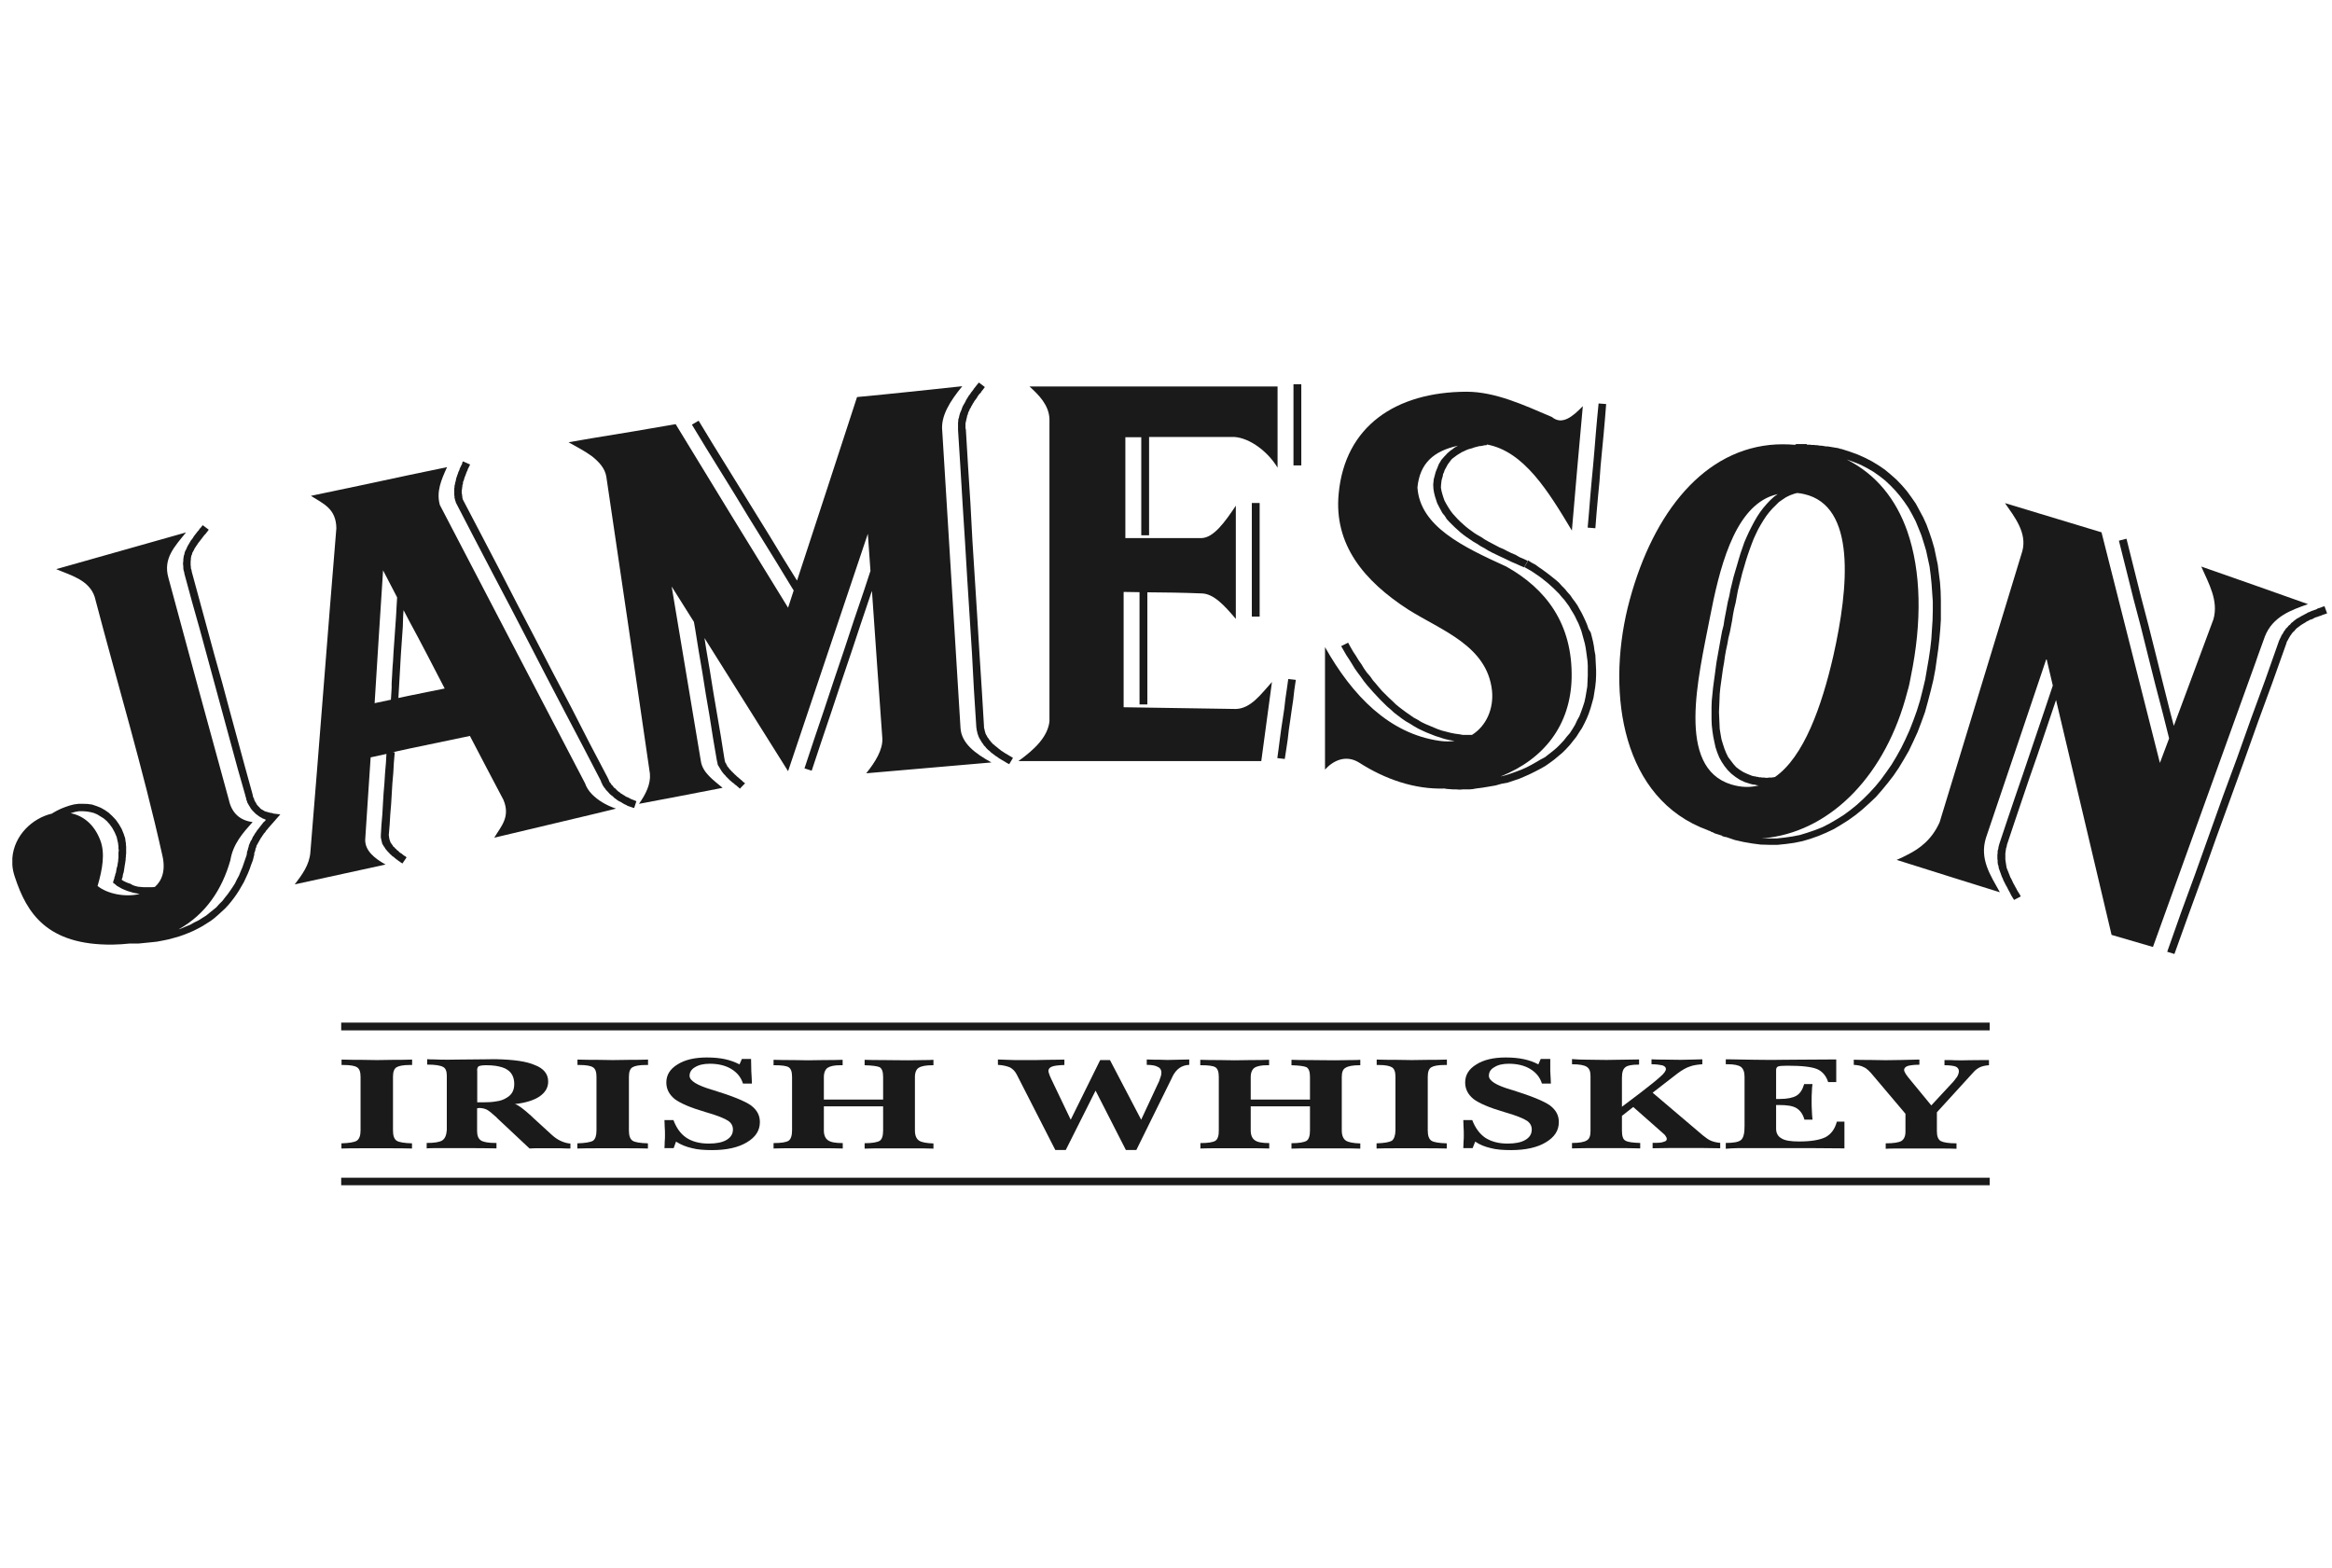<svg width="119" height="80" viewBox="0 0 119 80" fill="none" xmlns="http://www.w3.org/2000/svg">
<path fill-rule="evenodd" clip-rule="evenodd" d="M118.617 30.936L118.528 30.961L118.452 30.992L118.363 31.024L118.275 31.049L118.205 31.093L118.027 31.156L117.951 31.181L117.862 31.225L117.774 31.256L117.704 31.3L117.616 31.344L117.539 31.388L117.451 31.432L117.375 31.477L117.305 31.52L117.216 31.564L117.064 31.678L116.995 31.74L116.918 31.797L116.861 31.872L116.785 31.929L116.728 32.005L116.652 32.074L116.594 32.162L116.537 32.237L116.493 32.325L116.43 32.413L116.386 32.514L116.341 32.602L116.296 32.702L115.593 34.695L114.87 36.669L114.161 38.662L113.437 40.623L112.017 44.603L111.294 46.577L110.591 48.569L110.959 48.682L111.668 46.709L112.391 44.722L113.095 42.742L113.818 40.755L114.528 38.794L115.238 36.801L115.961 34.827L116.671 32.834L116.696 32.746L116.74 32.677L116.785 32.589L116.874 32.438L116.918 32.382L116.962 32.313L117.019 32.25L117.083 32.193L117.127 32.136L117.184 32.074L117.241 32.03L117.317 31.973L117.375 31.929L117.438 31.885L117.508 31.841L117.659 31.753L117.717 31.709L117.793 31.678L117.862 31.634L117.951 31.608L118.027 31.577L118.098 31.533L118.173 31.502L118.262 31.477L118.338 31.445L118.427 31.42L118.497 31.388L118.585 31.357L118.662 31.332L118.75 31.3L118.617 30.936Z" fill="#1A1A1A"/>
<path fill-rule="evenodd" clip-rule="evenodd" d="M81.473 26.164L81.543 25.372L81.619 24.58L81.676 23.794L81.752 22.989L81.828 22.197L81.898 21.405L81.961 20.619L81.575 20.588L81.498 21.38L81.429 22.166L81.365 22.958L81.296 23.75L81.219 24.555L81.15 25.34L81.086 26.133L81.017 26.925L81.41 26.956L81.473 26.164Z" fill="#1A1A1A"/>
<path fill-rule="evenodd" clip-rule="evenodd" d="M65.561 38.73L65.637 38.234L65.713 37.724L65.77 37.228L65.846 36.712L65.916 36.216L65.992 35.707L66.049 35.204L66.125 34.694L65.739 34.65L65.669 35.147L65.593 35.663L65.536 36.159L65.46 36.668L65.384 37.165L65.314 37.681L65.25 38.177L65.181 38.686L65.561 38.73Z" fill="#1A1A1A"/>
<path fill-rule="evenodd" clip-rule="evenodd" d="M63.88 31.464H64.279V25.668H63.88V31.464Z" fill="#1A1A1A"/>
<path fill-rule="evenodd" clip-rule="evenodd" d="M66.404 19.607H66.005V23.75H66.404V19.607Z" fill="#1A1A1A"/>
<path fill-rule="evenodd" clip-rule="evenodd" d="M23.193 25.404L23.212 25.46L23.225 25.536L23.257 25.605V25.636L24.182 27.422L25.114 29.207L26.046 30.98L26.972 32.765L27.885 34.532L28.817 36.317L29.749 38.09L30.662 39.85L30.674 39.888L30.693 39.951L30.719 39.976L30.738 40.039L30.763 40.083L30.795 40.127L30.827 40.183L30.871 40.227L30.896 40.271L30.941 40.328L31.029 40.416L31.074 40.472L31.163 40.56L31.226 40.605L31.283 40.648L31.34 40.711L31.404 40.755L31.518 40.843L31.594 40.887L31.651 40.913L31.727 40.956L31.797 41.001L31.873 41.045L31.949 41.076L32.019 41.12L32.107 41.151L32.183 41.176L32.272 41.208L32.361 41.233L32.475 40.887L32.405 40.856L32.329 40.825L32.259 40.799L32.183 40.768L32.126 40.736L32.05 40.693L31.974 40.667L31.917 40.636L31.86 40.592L31.797 40.56L31.739 40.516L31.683 40.491L31.638 40.447L31.575 40.403L31.53 40.372L31.442 40.284L31.404 40.24L31.359 40.215L31.315 40.171L31.251 40.083L31.207 40.051L31.182 40.007L31.163 39.963L31.137 39.951L31.105 39.907L31.093 39.875L31.074 39.831L31.061 39.8L31.049 39.756L31.029 39.731L31.017 39.699L30.085 37.926L29.172 36.141L28.24 34.375L27.314 32.589L26.382 30.804L25.469 29.031L24.537 27.246L23.625 25.504L23.605 25.448L23.593 25.385V25.341L23.58 25.284V25.228L23.561 25.171V25.008L23.58 24.951V24.888L23.593 24.844V24.788L23.605 24.731L23.625 24.687V24.624L23.637 24.568L23.669 24.511L23.682 24.448L23.694 24.41L23.713 24.348L23.739 24.291L23.758 24.235L23.783 24.172L23.802 24.115L23.827 24.058L23.859 23.996L23.872 23.939L23.903 23.882L23.935 23.82L23.96 23.763L23.992 23.706L23.625 23.543L23.593 23.599L23.58 23.675L23.548 23.732L23.517 23.794L23.491 23.851L23.46 23.908L23.447 23.97L23.415 24.04L23.384 24.102L23.371 24.159L23.346 24.216L23.326 24.279L23.301 24.348L23.282 24.41L23.269 24.467L23.257 24.536L23.238 24.599L23.225 24.656L23.212 24.731L23.193 24.788V24.863L23.181 24.92V25.259L23.193 25.328V25.404Z" fill="#1A1A1A"/>
<path fill-rule="evenodd" clip-rule="evenodd" d="M13.868 41.484H13.823L13.766 41.471L13.5 41.396L13.468 41.365L13.424 41.352L13.392 41.321L13.348 41.308L13.316 41.277L13.272 41.245L13.246 41.207L13.151 41.113L13.12 41.069L13.088 41.038L13.075 40.994L13.056 40.956L13.024 40.925L13.012 40.881L12.98 40.837L12.967 40.78L12.955 40.736L12.923 40.692L12.885 40.522L12.498 39.12L11.725 36.279L11.344 34.858L10.945 33.437L9.785 29.175L9.772 29.087L9.74 28.999V28.924L9.728 28.848V28.634L9.74 28.559V28.484L9.753 28.427L9.766 28.352L9.797 28.295L9.81 28.22L9.905 28.05L9.937 27.974L9.981 27.918L10.013 27.861L10.057 27.805L10.102 27.729L10.191 27.616L10.248 27.541L10.336 27.427L10.393 27.352L10.438 27.296L10.495 27.239L10.552 27.163L10.596 27.107L10.653 27.031L10.343 26.799L10.286 26.874L10.241 26.931L10.184 26.987L10.14 27.063L10.083 27.119L10.026 27.195L9.981 27.252L9.886 27.377L9.842 27.453L9.785 27.528L9.74 27.585L9.563 27.886L9.499 28.037L9.455 28.113L9.423 28.201L9.411 28.276L9.379 28.364L9.354 28.54V28.628L9.341 28.716V28.804L9.354 28.905V28.993L9.366 29.093L9.398 29.194L9.411 29.282L9.797 30.703L10.197 32.123L12.13 39.227L12.53 40.629H12.517L12.549 40.686L12.562 40.761L12.574 40.818L12.606 40.893L12.619 40.95L12.714 41.119L12.745 41.163L12.809 41.277L12.853 41.321L12.885 41.365L13.062 41.541L13.107 41.572L13.164 41.616L13.253 41.679L13.367 41.742L13.411 41.773L13.468 41.786L13.525 41.817L13.57 41.83L13.557 41.849L13.513 41.905L13.456 41.949L13.101 42.402L13.069 42.459L13.024 42.515L12.98 42.59L12.948 42.647L12.904 42.704L12.841 42.855L12.796 42.911L12.701 43.137L12.688 43.213L12.657 43.301L12.644 43.376L12.612 43.452L12.6 43.54L12.587 43.615H12.593L12.371 44.256L12.283 44.464L12.194 44.684L12.092 44.872L11.991 45.08L11.87 45.269L11.75 45.445L11.617 45.633L11.484 45.797L11.351 45.973L11.186 46.136L11.04 46.3L10.863 46.444L10.698 46.576L10.52 46.721L10.33 46.84L10.121 46.972L9.912 47.073L9.702 47.192L9.48 47.28L9.246 47.381L9.113 47.425C10.495 46.658 11.332 45.394 11.756 43.898C11.89 43.062 12.403 42.496 12.891 41.949C12.257 41.874 11.826 41.497 11.68 40.824C10.647 37.065 9.614 33.274 8.593 29.483C8.314 28.49 8.916 27.886 9.493 27.17C7.28 27.798 5.08 28.415 2.868 29.043C3.578 29.351 4.548 29.584 4.833 30.464C5.987 34.871 7.299 39.227 8.288 43.666C8.46 44.42 8.269 44.935 7.902 45.262L7.756 45.275H7.331L7.185 45.262L7.052 45.25L6.919 45.218L6.786 45.174L6.653 45.099L6.52 45.055L6.418 45.011L6.298 44.954L6.209 44.891L6.222 44.847L6.253 44.772L6.266 44.684L6.279 44.608L6.31 44.52L6.323 44.445L6.336 44.357L6.348 44.282L6.361 44.194L6.387 44.043L6.399 43.955L6.412 43.879V43.804L6.425 43.716V43.64L6.437 43.565V43.188L6.425 43.112V43.037L6.399 42.886V42.861L6.387 42.785L6.374 42.729L6.342 42.653L6.329 42.597L6.209 42.301L6.063 42.05L5.911 41.836L5.734 41.648L5.543 41.471L5.353 41.339L5.144 41.22L4.922 41.132L4.7 41.057L4.466 41.025L4.231 41.019H4.009L3.774 41.05L3.553 41.107L3.331 41.182L3.109 41.27L2.9 41.371L2.69 41.49L2.659 41.516C1.651 41.748 0.719 42.628 0.63 43.785V44.137C0.643 44.344 0.687 44.546 0.763 44.766C1.365 46.595 2.399 48.236 5.734 48.204C6.044 48.198 6.342 48.179 6.627 48.148H7.078L7.401 48.116L7.712 48.085L8.01 48.053L8.307 47.997L8.586 47.94L8.865 47.865L9.132 47.789L9.385 47.701L9.639 47.601L9.873 47.5L10.108 47.381L10.33 47.261L10.748 46.997L10.939 46.853L11.129 46.689L11.484 46.362L11.649 46.186L11.794 46.01L11.94 45.822L12.073 45.633L12.207 45.426L12.447 45.011L12.65 44.571L12.739 44.351L12.815 44.131L12.904 43.898L12.961 43.666L12.974 43.634V43.559L12.986 43.502L13.018 43.426L13.031 43.37L13.043 43.294L13.075 43.238L13.088 43.163L13.31 42.767L13.354 42.71L13.386 42.653L13.43 42.597L13.462 42.54L13.506 42.496L13.551 42.44L13.582 42.383L13.627 42.339L13.716 42.226L13.76 42.182L13.804 42.125L13.848 42.081L13.893 42.025L13.937 41.981L13.982 41.924L14.026 41.88L14.07 41.824L14.305 41.559L13.95 41.516L13.868 41.484ZM3.844 41.428L4.034 41.396H4.225L4.415 41.409L4.605 41.44L4.783 41.484L4.96 41.559L5.29 41.761L5.455 41.905L5.6 42.069L5.734 42.257L5.854 42.477L5.955 42.716L6.031 43.056V43.112L6.044 43.169V43.301L6.057 43.357V43.433L6.044 43.489V43.785L6.031 43.86V43.936L6.019 43.999L5.981 44.225L5.955 44.294L5.93 44.445L5.917 44.533L5.886 44.602L5.873 44.678L5.841 44.766L5.829 44.841L5.797 44.929L5.765 45.042L5.867 45.118L5.968 45.206L6.234 45.357L6.367 45.413L6.513 45.47L6.805 45.558L6.97 45.589L7.128 45.62C6.38 45.797 5.48 45.614 4.979 45.212C5.233 44.351 5.366 43.546 5.125 42.898C4.808 42.05 4.231 41.622 3.603 41.497L3.654 41.484L3.844 41.428Z" fill="#1A1A1A"/>
<path fill-rule="evenodd" clip-rule="evenodd" d="M30.94 24.323C31.695 29.371 32.43 34.438 33.165 39.486C33.21 40.014 32.956 40.523 32.607 41.02C34.021 40.756 35.454 40.48 36.874 40.203C36.405 39.807 35.853 39.43 35.765 38.845C35.264 35.872 34.776 32.904 34.275 29.931C34.655 30.534 35.029 31.131 35.41 31.735L35.473 32.093L35.651 33.206L35.841 34.319L36.018 35.431L36.209 36.544L36.386 37.669L36.576 38.782L36.614 38.952L36.627 39.027L36.659 39.084L36.69 39.128L36.754 39.241L36.785 39.285L36.817 39.342L36.849 39.386L36.893 39.442L36.925 39.486L37.014 39.574L37.045 39.618L37.267 39.838L37.312 39.87L37.356 39.914L37.445 39.977L37.489 40.021L37.546 40.065L37.591 40.096L37.635 40.14L37.679 40.172L37.755 40.247L38.022 39.97L37.933 39.907L37.844 39.819L37.8 39.788L37.755 39.744L37.711 39.712L37.667 39.669L37.622 39.637L37.533 39.549L37.489 39.518L37.458 39.474L37.413 39.442L37.381 39.398L37.337 39.367L37.305 39.323L37.229 39.247L37.166 39.159L37.134 39.128L37.102 39.084L37.09 39.04L37.058 38.996L37.045 38.952L37.014 38.92L36.976 38.788V38.745L36.963 38.7L36.785 37.575L36.405 35.35L36.227 34.237L36.037 33.124L35.949 32.559C37.369 34.828 38.795 37.091 40.215 39.354C41.572 35.318 42.929 31.276 44.285 27.24C44.33 27.875 44.374 28.504 44.419 29.132L44.095 30.119L43.582 31.628L43.081 33.149L42.567 34.671L42.067 36.179L41.553 37.701L41.052 39.21L41.42 39.329L41.921 37.82L42.434 36.299L42.935 34.79L43.449 33.269L43.95 31.76L44.463 30.239L44.495 30.157C44.672 32.678 44.843 35.193 45.027 37.707C45.04 38.26 44.685 38.864 44.203 39.461C46.327 39.273 48.451 39.096 50.594 38.908C49.77 38.455 49.072 37.94 49.015 37.167C48.704 32.118 48.394 27.07 48.083 22.003C47.994 21.243 48.47 20.482 49.104 19.709C47.316 19.898 45.535 20.093 43.734 20.262C42.72 23.387 41.693 26.511 40.672 29.629L39.955 28.472L39.245 27.303L36.361 22.639L35.651 21.469L35.308 21.67L36.018 22.84L37.464 25.178L38.174 26.348L39.619 28.686L40.33 29.855L40.501 30.132C40.406 30.427 40.31 30.723 40.215 31.012C38.294 27.894 36.38 24.776 34.478 21.645C33.064 21.897 31.631 22.129 30.211 22.362C29.812 22.437 29.412 22.494 29.013 22.569C29.399 22.789 29.837 23.009 30.211 23.286C30.572 23.575 30.87 23.896 30.94 24.323Z" fill="#1A1A1A"/>
<path fill-rule="evenodd" clip-rule="evenodd" d="M117.775 30.829C115.962 30.188 114.143 29.54 112.329 28.911C112.716 29.791 113.217 30.653 112.95 31.602C112.272 33.413 111.6 35.229 110.928 37.04L110.738 36.317L110.37 34.852L110.003 33.375L109.635 31.91L109.248 30.433L108.881 28.968L108.513 27.491L108.126 27.591L108.494 29.056L108.862 30.533L109.248 31.998L109.616 33.475L109.984 34.94L110.37 36.417L110.688 37.681C110.529 38.096 110.376 38.517 110.218 38.932C109.229 35.009 108.227 31.087 107.238 27.164C105.584 26.667 103.948 26.171 102.312 25.674C102.8 26.378 103.447 27.183 103.2 28.119C101.786 32.746 100.378 37.367 98.977 41.962C98.59 42.823 97.988 43.295 97.341 43.615C97.152 43.716 96.974 43.804 96.784 43.88C96.974 43.936 97.152 43.999 97.341 44.056C98.92 44.552 100.486 45.049 102.052 45.533C101.564 44.653 101.006 43.836 101.342 42.754C102.376 39.712 103.396 36.669 104.43 33.607C104.538 34.066 104.645 34.525 104.753 34.984L104.366 36.141L103.206 39.573L102.819 40.699L102.432 41.843L102.046 42.999L102.014 43.1L101.983 43.219L101.97 43.32L101.938 43.42V43.521L101.925 43.622V43.823L101.938 43.911V44.011L101.951 44.112L101.983 44.2L101.995 44.301L102.154 44.741L102.198 44.829L102.229 44.917L102.363 45.181L102.408 45.256L102.496 45.432L102.541 45.508L102.629 45.684L102.673 45.759L102.73 45.847L102.775 45.923L103.117 45.746L103.073 45.658L103.029 45.583L102.971 45.495L102.928 45.42L102.883 45.332L102.838 45.256L102.794 45.168L102.749 45.093L102.706 45.005L102.673 44.929L102.629 44.841L102.585 44.766L102.553 44.678L102.522 44.602L102.489 44.514L102.427 44.364L102.395 44.276L102.382 44.2L102.369 44.112L102.357 44.037L102.331 43.861V43.546L102.369 43.282L102.401 43.194L102.414 43.094V43.106L102.8 41.95L103.568 39.68L103.967 38.536L104.74 36.248L104.918 35.72C105.863 39.718 106.813 43.716 107.752 47.708C108.462 47.915 109.165 48.117 109.863 48.324C111.765 43.043 113.673 37.756 115.576 32.476C115.975 31.464 116.906 31.137 117.775 30.829Z" fill="#1A1A1A"/>
<path fill-rule="evenodd" clip-rule="evenodd" d="M18.635 42.861C18.724 41.44 18.825 40.038 18.914 38.649L19.719 38.473L19.694 38.925L19.649 39.453L19.617 39.963L19.573 40.491L19.541 41.019L19.51 41.559L19.465 42.087L19.434 42.616V42.741L19.484 42.968L19.497 43.012L19.51 43.068L19.541 43.112L19.573 43.169L19.636 43.257L19.668 43.313L19.7 43.357L19.744 43.401L19.776 43.445L19.865 43.533L19.896 43.577L19.941 43.609L20.03 43.697L20.087 43.728L20.131 43.772L20.175 43.804L20.22 43.848L20.277 43.879L20.321 43.923L20.378 43.955L20.435 43.999L20.48 44.03L20.537 44.062L20.746 43.754L20.702 43.709L20.645 43.678L20.556 43.615L20.511 43.571L20.454 43.54L20.366 43.477L20.334 43.433L20.245 43.37L20.213 43.326L20.169 43.294L20.156 43.282L20.125 43.238L20.08 43.207L20.049 43.175L20.036 43.131L20.004 43.1L19.973 43.056L19.96 43.024L19.928 42.993L19.916 42.949L19.903 42.917L19.89 42.873L19.877 42.842L19.865 42.798V42.767L19.852 42.722V42.678L19.839 42.634V42.622L19.884 42.081L19.916 41.553L19.96 41.025L20.023 39.969L20.068 39.46L20.099 38.919L20.144 38.391L20.042 38.385L20.911 38.196L23.979 37.555C24.556 38.655 25.114 39.736 25.691 40.818C26.059 41.698 25.558 42.175 25.222 42.748C26.889 42.352 28.557 41.956 30.224 41.559C30.623 41.459 31.023 41.371 31.435 41.264C30.902 41.088 30.503 40.824 30.224 40.547C30.034 40.359 29.913 40.151 29.856 39.975C27.39 35.248 24.911 30.508 22.445 25.768C22.255 25.083 22.521 24.479 22.813 23.838C22.179 23.97 21.545 24.102 20.911 24.234C19.231 24.599 17.544 24.951 15.864 25.303C16.485 25.699 17.151 25.944 17.164 26.956C16.707 32.475 16.295 37.976 15.839 43.477C15.794 44.137 15.408 44.646 15.04 45.13C16.574 44.791 18.128 44.458 19.674 44.118C19.079 43.785 18.635 43.401 18.635 42.861ZM22.692 35.135L20.892 35.499L20.328 35.619L20.334 35.543L20.423 34.003L20.435 33.771L20.461 33.331L20.556 31.973L20.569 31.52L20.581 31.287L20.594 31.137C20.689 31.319 20.784 31.501 20.879 31.683C21.5 32.821 22.09 33.978 22.692 35.135ZM19.548 29.106C19.789 29.559 20.023 30.024 20.264 30.483L20.258 30.602L20.232 31.042L20.22 31.275L20.207 31.495L20.08 33.305L20.068 33.525L20.055 33.758L20.036 33.978L20.023 34.198L20.011 34.431L19.985 34.871V35.091L19.973 35.311L19.96 35.518L19.947 35.707L19.117 35.883C19.256 33.613 19.402 31.357 19.548 29.106Z" fill="#1A1A1A"/>
<path fill-rule="evenodd" clip-rule="evenodd" d="M69.37 38.925C70.677 39.761 72.179 40.289 73.713 40.239L73.815 40.258L74.144 40.283H74.309L74.487 40.296L74.652 40.283H74.981L75.146 40.27L75.311 40.239L75.653 40.195L75.996 40.138L76.319 40.082L76.63 39.994L76.94 39.937L77.536 39.736L77.815 39.617L78.082 39.497L78.348 39.365L78.601 39.233L78.855 39.089L79.09 38.925L79.311 38.762L79.73 38.41L79.92 38.221L80.11 38.014L80.44 37.599L80.586 37.366L80.732 37.146L80.852 36.913L80.972 36.662L81.074 36.41L81.163 36.147L81.239 35.883L81.315 35.606L81.403 35.053L81.435 34.757L81.448 34.462V34.198L81.435 33.934L81.41 33.431L81.365 33.198L81.334 32.966L81.289 32.733L81.232 32.5L81.175 32.28L81.061 32.092L80.985 31.872L80.896 31.664L80.808 31.476L80.706 31.268L80.605 31.092L80.503 30.904L80.383 30.728L80.25 30.552L80.129 30.375L79.983 30.212L79.85 30.049L79.704 29.904L79.559 29.741L79.394 29.596L79.064 29.332L78.709 29.068L78.532 28.948L78.354 28.817L78.164 28.716L77.974 28.596L77.784 28.93V28.936L78.138 29.137L78.494 29.376L78.658 29.495L78.988 29.759L79.28 30.023L79.559 30.3L79.692 30.463L79.825 30.608L80.066 30.935L80.167 31.111L80.269 31.274L80.37 31.451L80.459 31.639L80.548 31.815L80.624 32.004L80.7 32.211L80.871 32.834L80.915 33.053L80.947 33.273L81.01 33.739L81.023 33.971V34.474L81.01 34.77L80.998 35.034L80.909 35.562L80.852 35.826L80.776 36.058L80.687 36.31L80.598 36.543L80.478 36.763L80.376 36.983L80.243 37.203L80.11 37.41L79.945 37.599L79.799 37.787L79.622 37.976L79.445 38.152L79.254 38.315L78.836 38.642L78.608 38.762L78.386 38.894L78.151 39.026L77.898 39.158L77.631 39.277L77.365 39.378L77.086 39.478L76.807 39.566L76.573 39.623C78.804 38.736 80.142 36.989 80.199 34.606C80.256 31.828 78.887 30.042 76.864 28.911C74.639 27.899 72.464 26.861 72.331 24.875C72.452 23.649 73.143 23.02 74.398 22.744L74.309 22.794L74.208 22.851L74.119 22.926L74.03 22.983L73.853 23.134L73.777 23.221L73.701 23.297L73.548 23.473L73.491 23.573L73.434 23.662L73.39 23.762L73.346 23.882L73.301 23.982L73.257 24.102L73.162 24.46L73.136 24.724V24.755L73.149 24.963L73.181 25.151L73.225 25.328L73.339 25.68L73.428 25.855L73.606 26.182L73.726 26.327L73.827 26.491L73.96 26.635L74.227 26.899L74.519 27.163L74.683 27.295L74.848 27.415L75.203 27.654L75.381 27.754L75.558 27.873L75.748 27.974L75.939 28.093L76.129 28.194L76.547 28.395L76.737 28.483L77.156 28.684L77.365 28.772L77.587 28.873L77.784 28.955L77.974 28.622H77.961L77.752 28.521L77.543 28.433L77.34 28.314L77.13 28.226L76.921 28.125L76.731 28.024L76.522 27.936L75.951 27.635L75.774 27.534L75.596 27.415L75.419 27.314L75.254 27.213L74.924 26.974L74.778 26.855L74.512 26.616L74.379 26.484L74.138 26.22L74.037 26.088L73.948 25.956L73.859 25.811L73.783 25.68L73.707 25.535L73.65 25.372L73.606 25.227L73.561 25.063L73.529 24.887L73.536 24.743L73.548 24.636L73.561 24.517L73.593 24.397L73.624 24.297L73.637 24.196L73.682 24.108L73.713 24.007L73.758 23.919L73.802 23.844L73.846 23.756L73.891 23.68L74.062 23.454L74.119 23.398L74.347 23.228L74.436 23.171L74.512 23.127L74.601 23.071L74.702 23.027L74.791 22.983L74.892 22.939L74.994 22.907L75.114 22.876L75.235 22.832L75.476 22.769L75.609 22.756L75.742 22.725L75.875 22.712L75.869 22.681C77.771 23.027 79.013 25.076 80.212 27.075C80.389 24.95 80.579 22.844 80.77 20.726C80.237 21.279 79.704 21.706 79.191 21.279C77.746 20.663 76.3 19.99 74.835 19.99C71.203 20.003 68.635 21.763 68.312 25.183C68.058 27.785 69.599 29.646 71.868 31.111C73.567 32.18 75.882 32.953 76.135 35.235C76.23 36.153 75.856 37.033 75.121 37.498L75.089 37.504H74.652L74.487 37.473L74.252 37.441L74.03 37.398L73.586 37.284L73.365 37.209L72.737 36.945L72.528 36.844L72.338 36.725L72.147 36.624L71.767 36.36L71.589 36.228L71.399 36.084L71.222 35.939L71.057 35.776L70.879 35.612L70.537 35.273L70.372 35.084L70.226 34.908L70.061 34.719L69.916 34.512L69.751 34.323L69.605 34.116L69.472 33.896L69.326 33.688L69.193 33.468L69.047 33.248L68.914 33.016L68.793 32.796L68.439 32.972L68.705 33.437L68.851 33.657L68.996 33.89L69.129 34.11L69.275 34.317L69.44 34.537L69.586 34.745L69.751 34.952L70.081 35.329L70.258 35.518L70.423 35.694L70.778 36.046L70.968 36.209L71.146 36.373L71.526 36.662L71.735 36.806L71.944 36.926L72.154 37.058L72.363 37.178L72.572 37.278L72.794 37.379L73.238 37.555L73.707 37.706L73.942 37.762L74.195 37.806L74.221 37.812C73.986 37.844 73.732 37.844 73.46 37.806C70.892 37.441 69.015 35.511 67.614 33.022C67.614 35.115 67.614 37.19 67.614 39.271C68.026 38.818 68.679 38.485 69.37 38.925Z" fill="#1A1A1A"/>
<path fill-rule="evenodd" clip-rule="evenodd" d="M51.968 38.838C56.102 38.838 60.216 38.838 64.362 38.838C64.54 37.492 64.73 36.147 64.907 34.802C64.35 35.418 63.83 36.16 63.063 36.179C61.142 36.147 59.252 36.122 57.338 36.091C57.338 34.129 57.338 32.168 57.338 30.206C57.61 30.213 57.877 30.213 58.149 30.219V35.946H58.549V30.225C59.468 30.232 60.387 30.244 61.306 30.282C61.941 30.282 62.517 30.942 63.063 31.583C63.063 29.653 63.063 27.717 63.063 25.806C62.505 26.642 61.928 27.447 61.306 27.459C60.007 27.459 58.726 27.459 57.426 27.459C57.426 25.731 57.426 24.021 57.426 22.311C57.705 22.311 57.972 22.311 58.238 22.311V27.315H58.637V22.298C60.057 22.298 61.332 22.298 62.86 22.298C63.595 22.267 64.616 22.914 65.193 23.863C65.193 22.487 65.193 21.11 65.193 19.721C60.971 19.721 56.754 19.721 52.532 19.721C53.02 20.161 53.521 20.67 53.553 21.374C53.553 26.523 53.553 31.659 53.553 36.814C53.464 37.593 52.811 38.234 51.968 38.838Z" fill="#1A1A1A"/>
<path fill-rule="evenodd" clip-rule="evenodd" d="M87.148 42.364L87.167 42.377L87.198 42.389L87.243 42.402L87.274 42.414L87.319 42.446L87.35 42.458L87.395 42.471L87.427 42.483L87.471 42.515L87.503 42.527L87.547 42.54L87.579 42.553L87.668 42.578L87.699 42.59L87.744 42.603L87.775 42.615L87.864 42.641L87.896 42.672L87.984 42.697L88.016 42.71H88.061L88.105 42.722L88.53 42.867L88.974 42.967L89.417 43.043L89.842 43.099L90.286 43.112H90.711L91.142 43.068L91.554 43.011L91.985 42.923L92.385 42.804L92.796 42.659L93.183 42.496L93.583 42.307L93.95 42.087L94.318 41.855L94.686 41.591L95.028 41.314L95.371 41.006L95.713 40.685L96.023 40.333L96.322 39.969L96.62 39.585L96.898 39.177L97.152 38.755L97.406 38.315L97.628 37.85L97.85 37.366L98.039 36.87L98.23 36.342L98.376 35.813L98.521 35.26L98.655 34.707L98.756 34.179L98.908 33.123L98.965 32.614L99.01 32.117L99.041 31.62V30.659L99.029 30.174L98.997 29.722L98.883 28.817L98.794 28.395L98.705 27.968L98.585 27.559L98.452 27.163L98.306 26.767L98.141 26.403L97.761 25.698L97.539 25.378L97.304 25.057L97.05 24.762L96.785 24.485L96.487 24.221L96.188 23.97L95.865 23.75L95.523 23.542L95.155 23.354L94.787 23.19L94.388 23.046L93.976 22.914L93.9 22.901L93.811 22.87L93.278 22.782H93.19L92.961 22.744H92.885L92.733 22.719H92.657L92.581 22.706H92.448L92.372 22.694H92.22L92.188 22.662H91.674L91.617 22.675V22.7C91.167 22.662 90.73 22.662 90.305 22.706C86.691 23.09 84.181 26.497 83.058 31.017C81.981 35.468 82.792 40.786 87.148 42.364ZM88.143 32.878L88.2 32.557L88.276 32.249L88.39 31.658L88.435 31.363L88.492 31.067L88.568 30.759L88.682 30.143L88.758 29.835L88.834 29.54L88.91 29.232L88.999 28.936L89.088 28.628L89.176 28.351L89.278 28.056L89.379 27.779L89.481 27.515L89.601 27.251L89.722 27L89.855 26.767L89.988 26.547L90.134 26.327L90.28 26.139L90.445 25.95L90.774 25.623L90.964 25.491L91.142 25.372L91.351 25.271L91.56 25.196L91.706 25.158C91.826 25.17 91.941 25.183 92.061 25.214C94.718 25.812 94.35 29.929 93.551 33.481C92.961 36.046 92.048 38.63 90.571 39.654H90.54L90.508 39.667H90.463L90.419 39.68H90.254L90.21 39.692H90.089L90.045 39.68H89.912L89.868 39.667H89.779L89.69 39.642H89.646L89.557 39.617H89.512L89.468 39.604L89.411 39.592L89.189 39.504L88.967 39.403L88.777 39.284L88.6 39.151L88.454 38.988L88.187 38.636L88.086 38.429L87.997 38.209L87.921 37.976L87.845 37.724L87.801 37.473L87.756 37.197L87.731 36.643L87.718 36.335L87.731 36.04L87.744 35.719L87.756 35.411L87.788 35.09L87.921 34.129L87.978 33.808L88.023 33.487L88.08 33.167L88.143 32.878ZM94.591 23.574L94.946 23.718L95.288 23.894L95.612 24.083L95.922 24.303L96.201 24.523L96.467 24.774L96.721 25.038L96.955 25.315L97.177 25.61L97.387 25.919L97.577 26.258L97.754 26.597L97.9 26.95L98.046 27.314L98.167 27.698L98.287 28.094L98.464 28.911L98.521 29.351L98.566 29.791L98.629 30.696V31.161L98.617 31.645L98.585 32.13L98.553 32.626L98.496 33.123L98.42 33.632L98.332 34.141L98.242 34.669L98.11 35.222L97.976 35.751L97.812 36.279L97.633 36.775L97.444 37.259L97.234 37.724L97.012 38.177L96.778 38.598L96.525 39.02L96.258 39.403L95.979 39.786L95.7 40.126L95.389 40.465L95.079 40.773L94.756 41.069L94.413 41.346L94.071 41.597L93.716 41.817L93.361 42.024L92.993 42.213L92.625 42.358L92.239 42.49L91.852 42.609L91.472 42.684L91.072 42.741L90.673 42.785H90.261L89.886 42.773C90.026 42.766 90.165 42.76 90.305 42.741C93.494 42.301 96.239 39.535 97.329 35.304C97.406 35.053 97.463 34.795 97.507 34.531C98.084 31.733 98.039 29.162 97.329 27.113C96.752 25.472 95.738 24.209 94.236 23.448L94.591 23.574ZM87.243 31.576C87.731 29.043 88.454 26.101 90.311 25.34C90.438 25.29 90.578 25.246 90.717 25.214L90.52 25.353L90.33 25.529L90.153 25.717L89.975 25.925L89.81 26.145L89.665 26.365L89.519 26.616L89.386 26.868L89.253 27.132L89.132 27.396L89.012 27.672L88.809 28.263L88.72 28.559L88.631 28.867L88.543 29.162L88.454 29.47L88.378 29.791L88.302 30.099L88.245 30.407L88.168 30.715L88.111 31.023L87.997 31.614L87.953 31.91L87.877 32.205L87.82 32.513L87.591 33.795L87.547 34.116L87.503 34.456L87.458 34.776L87.414 35.116L87.35 35.757L87.338 36.077V36.694L87.35 37.002L87.382 37.297L87.427 37.593L87.484 37.869L87.541 38.133L87.629 38.397L87.731 38.649L87.851 38.869L87.997 39.089L88.162 39.296L88.352 39.485L88.561 39.648L88.783 39.793L89.037 39.912L89.316 40L89.36 40.013L89.417 40.025L89.462 40.038H89.519L89.576 40.05L89.62 40.063L89.677 40.076H89.722L89.747 40.082C89.322 40.189 88.859 40.189 88.346 40.032C85.518 39.17 86.666 34.562 87.243 31.576Z" fill="#1A1A1A"/>
<path fill-rule="evenodd" clip-rule="evenodd" d="M49.053 20.94L49.021 21.009L48.989 21.085L48.964 21.173L48.945 21.248L48.932 21.317L48.9 21.405V21.481L48.888 21.569V21.946L49.008 23.838L49.122 25.737L49.243 27.629L49.357 29.528L49.598 33.318L49.699 35.204L49.82 37.096V37.109L49.832 37.185L49.845 37.273L49.864 37.342L49.877 37.417L49.908 37.505L49.934 37.581L49.965 37.65L49.997 37.706L50.086 37.857L50.124 37.914L50.168 37.97L50.213 38.046L50.276 38.102L50.321 38.165L50.435 38.278L50.498 38.322L50.555 38.385L50.631 38.442L50.688 38.486L50.764 38.542L50.821 38.586L50.897 38.63L50.967 38.687L51.043 38.731L51.113 38.775L51.265 38.863L51.335 38.907L51.411 38.951L51.5 38.995L51.69 38.675L51.62 38.63L51.468 38.542L51.398 38.498L51.246 38.41L51.189 38.366L51.113 38.322L50.942 38.19L50.878 38.134L50.764 38.046L50.72 38.002L50.657 37.958L50.612 37.901L50.568 37.857L50.523 37.794L50.479 37.75L50.454 37.694L50.409 37.65L50.346 37.536L50.321 37.492L50.289 37.43L50.276 37.373L50.257 37.317L50.244 37.254L50.232 37.197L50.213 37.141V37.078L50.099 35.179L49.978 33.293L49.864 31.401L49.623 27.61L49.522 25.712L49.401 23.82L49.287 21.921L49.268 21.846V21.6L49.287 21.525L49.3 21.468L49.312 21.405L49.331 21.336L49.344 21.273L49.357 21.204L49.389 21.141L49.401 21.072L49.433 20.997L49.465 20.94L49.49 20.865L49.534 20.808L49.566 20.733L49.611 20.664L49.642 20.601L49.687 20.532L49.731 20.456L49.775 20.4L49.832 20.324L49.877 20.249L49.921 20.18L49.978 20.104L50.042 20.048L50.086 19.972L50.143 19.903L50.257 19.752L49.953 19.52L49.889 19.595L49.832 19.664L49.775 19.74L49.712 19.815L49.667 19.884L49.611 19.96L49.553 20.029L49.509 20.104L49.446 20.18L49.401 20.249L49.357 20.324L49.3 20.412L49.268 20.488L49.23 20.557L49.141 20.708L49.11 20.777L49.078 20.865L49.053 20.94Z" fill="#1A1A1A"/>
<path fill-rule="evenodd" clip-rule="evenodd" d="M88.833 58.181C88.712 58.281 88.446 58.325 88.065 58.325V58.621C88.256 58.608 88.452 58.589 88.687 58.589C88.909 58.589 89.276 58.589 89.764 58.589C90.963 58.589 91.844 58.589 92.421 58.589C92.998 58.589 93.556 58.602 94.12 58.602V57.237H93.733C93.632 57.621 93.435 57.879 93.156 58.03C92.858 58.174 92.421 58.25 91.8 58.25C91.388 58.25 91.077 58.206 90.899 58.086C90.722 57.986 90.633 57.822 90.633 57.59V56.389H90.766C91.197 56.389 91.489 56.433 91.679 56.552C91.869 56.672 92.002 56.86 92.079 57.137H92.491C92.478 56.992 92.459 56.829 92.459 56.684C92.446 56.521 92.446 56.364 92.446 56.2C92.446 56.012 92.446 55.848 92.459 55.704C92.459 55.572 92.472 55.44 92.491 55.32H92.066C91.977 55.616 91.857 55.804 91.666 55.917C91.489 56.018 91.21 56.081 90.811 56.081H90.633V54.603C90.633 54.516 90.665 54.459 90.722 54.428C90.779 54.396 90.944 54.383 91.21 54.383C91.945 54.383 92.453 54.44 92.732 54.559C92.998 54.679 93.188 54.899 93.29 55.22H93.702V54.063C92.966 54.063 92.3 54.075 91.711 54.075C91.121 54.075 90.677 54.088 90.386 54.088C89.929 54.088 89.207 54.075 88.199 54.057C88.141 54.057 88.097 54.057 88.065 54.057V54.308H88.141C88.484 54.308 88.7 54.352 88.833 54.44C88.966 54.541 89.023 54.717 89.023 54.956V57.445C89.029 57.828 88.966 58.08 88.833 58.181Z" fill="#1A1A1A"/>
<path fill-rule="evenodd" clip-rule="evenodd" d="M53.668 54.435C53.788 54.379 54.01 54.36 54.315 54.347V54.071C54.169 54.071 53.89 54.083 53.471 54.083C53.059 54.096 52.761 54.096 52.559 54.096C52.324 54.096 52.07 54.096 51.791 54.096C51.525 54.083 51.233 54.083 50.923 54.065V54.341C51.202 54.354 51.411 54.416 51.544 54.473C51.677 54.548 51.798 54.662 51.886 54.838L53.852 58.685H54.385L55.906 55.655L57.453 58.685H57.986L59.818 54.97L59.83 54.938C60.021 54.555 60.3 54.354 60.686 54.341V54.065C60.522 54.065 60.344 54.077 60.154 54.077C59.976 54.077 59.767 54.09 59.564 54.09C59.444 54.09 59.311 54.077 59.139 54.077C58.975 54.077 58.772 54.077 58.518 54.065V54.341C58.772 54.341 58.962 54.372 59.076 54.442C59.209 54.498 59.266 54.605 59.266 54.737C59.266 54.794 59.254 54.882 59.209 55.001C59.177 55.12 59.12 55.253 59.044 55.397L58.233 57.139L56.641 54.096H56.141L54.638 57.139L53.636 55.045C53.579 54.926 53.548 54.838 53.535 54.794C53.522 54.75 53.503 54.706 53.503 54.674C53.49 54.567 53.554 54.479 53.668 54.435Z" fill="#1A1A1A"/>
<path fill-rule="evenodd" clip-rule="evenodd" d="M74.671 58.59H75.146L75.279 58.257C75.514 58.42 75.78 58.521 76.078 58.59C76.357 58.665 76.712 58.69 77.112 58.69C77.847 58.69 78.443 58.558 78.88 58.294C79.324 58.03 79.546 57.697 79.546 57.257C79.546 56.917 79.4 56.641 79.09 56.408C78.779 56.188 78.132 55.924 77.143 55.616C77.131 55.616 77.112 55.616 77.099 55.604C76.345 55.384 75.977 55.151 75.977 54.9C75.977 54.711 76.066 54.56 76.256 54.459C76.433 54.34 76.687 54.283 76.991 54.283C77.416 54.283 77.79 54.371 78.082 54.547C78.392 54.736 78.583 54.975 78.684 55.296H79.141C79.128 55.088 79.128 54.887 79.109 54.667C79.109 54.459 79.109 54.246 79.109 54.038H78.621L78.5 54.315C78.278 54.196 78.031 54.108 77.765 54.051C77.499 53.994 77.188 53.963 76.833 53.963C76.212 53.963 75.711 54.082 75.343 54.315C74.956 54.547 74.766 54.856 74.766 55.239C74.766 55.578 74.912 55.855 75.197 56.088C75.495 56.308 76.009 56.528 76.763 56.748C77.384 56.924 77.765 57.087 77.93 57.2C78.094 57.32 78.164 57.464 78.164 57.641C78.164 57.861 78.063 58.036 77.841 58.169C77.619 58.301 77.308 58.357 76.928 58.357C76.471 58.357 76.104 58.257 75.793 58.062C75.495 57.854 75.279 57.553 75.127 57.157H74.671C74.671 57.276 74.684 57.389 74.684 57.521C74.696 57.653 74.696 57.785 74.696 57.93C74.696 58.03 74.696 58.15 74.684 58.25C74.684 58.37 74.671 58.477 74.671 58.59Z" fill="#1A1A1A"/>
<path fill-rule="evenodd" clip-rule="evenodd" d="M62.023 58.212C61.902 58.288 61.655 58.332 61.255 58.332V58.608C61.566 58.596 61.858 58.596 62.156 58.596C62.454 58.596 62.733 58.596 63.011 58.596C63.246 58.596 63.512 58.596 63.81 58.596C64.108 58.596 64.432 58.596 64.768 58.608V58.332C64.413 58.332 64.165 58.288 64.032 58.187C63.899 58.099 63.823 57.923 63.823 57.691V56.458H66.847V57.691C66.847 57.954 66.79 58.143 66.67 58.218C66.537 58.294 66.283 58.338 65.903 58.338V58.615C66.213 58.602 66.524 58.602 66.803 58.602C67.101 58.602 67.38 58.602 67.659 58.602C67.912 58.602 68.172 58.602 68.47 58.602C68.768 58.602 69.091 58.602 69.415 58.615V58.35C69.06 58.338 68.813 58.294 68.679 58.206C68.546 58.118 68.47 57.942 68.47 57.691V54.956C68.47 54.723 68.527 54.56 68.66 54.491C68.793 54.403 69.028 54.359 69.383 54.359H69.415V54.082C69.269 54.095 69.104 54.095 68.927 54.095C68.749 54.095 68.483 54.107 68.115 54.107C67.557 54.107 67.126 54.095 66.803 54.095C66.492 54.095 66.201 54.095 65.903 54.082V54.359C66.289 54.371 66.537 54.403 66.67 54.459C66.79 54.535 66.847 54.692 66.847 54.956V56.112H63.823V54.956C63.823 54.736 63.899 54.572 64.013 54.491C64.146 54.403 64.356 54.359 64.66 54.359H64.761V54.082C64.451 54.095 64.159 54.095 63.861 54.095C63.563 54.095 63.284 54.107 63.005 54.107C62.783 54.107 62.517 54.095 62.225 54.095C61.927 54.095 61.604 54.095 61.249 54.082V54.359H61.306C61.661 54.359 61.896 54.39 62.016 54.459C62.137 54.535 62.194 54.692 62.194 54.956V57.691C62.2 57.948 62.137 58.137 62.023 58.212Z" fill="#1A1A1A"/>
<path fill-rule="evenodd" clip-rule="evenodd" d="M80.972 58.194C80.839 58.282 80.585 58.326 80.218 58.326V58.603C80.408 58.603 80.661 58.59 80.94 58.59C81.219 58.59 81.574 58.59 81.987 58.59C82.386 58.59 82.722 58.59 83.007 58.59C83.293 58.59 83.508 58.603 83.698 58.603V58.326C83.311 58.313 83.064 58.282 82.944 58.206C82.823 58.15 82.766 57.974 82.766 57.691V56.943L83.343 56.49L84.89 57.855C84.947 57.898 84.979 57.942 85.01 57.999C85.042 58.043 85.055 58.087 85.055 58.118C85.055 58.194 85.01 58.238 84.909 58.263C84.808 58.307 84.656 58.32 84.465 58.32H84.332V58.596C84.598 58.596 84.865 58.584 85.156 58.584C85.435 58.584 85.746 58.584 86.088 58.584C86.367 58.584 86.634 58.584 86.912 58.584C87.192 58.584 87.49 58.596 87.781 58.596V58.32C87.616 58.307 87.471 58.276 87.325 58.219C87.179 58.163 87.046 58.056 86.9 57.942L84.332 55.761L85.6 54.78C85.835 54.604 86.044 54.485 86.222 54.428C86.412 54.353 86.634 54.328 86.868 54.309V54.057C86.703 54.057 86.545 54.07 86.367 54.07C86.177 54.07 85.981 54.083 85.765 54.083C85.378 54.083 85.099 54.07 84.877 54.07C84.668 54.07 84.465 54.07 84.275 54.057V54.309C84.529 54.309 84.7 54.34 84.833 54.365C84.954 54.41 85.01 54.466 85.01 54.554C85.01 54.642 84.922 54.774 84.732 54.938C84.541 55.114 84.199 55.39 83.698 55.774L82.766 56.478V55.013C82.766 54.718 82.823 54.548 82.944 54.46C83.045 54.372 83.267 54.328 83.609 54.328H83.641V54.064C83.388 54.064 83.128 54.076 82.842 54.076C82.563 54.076 82.284 54.089 81.974 54.089C81.587 54.089 81.264 54.076 80.985 54.076C80.706 54.076 80.452 54.064 80.218 54.045V54.309C80.585 54.309 80.839 54.353 80.972 54.441C81.105 54.529 81.162 54.673 81.162 54.912V57.722C81.162 57.961 81.105 58.125 80.972 58.194Z" fill="#1A1A1A"/>
<path fill-rule="evenodd" clip-rule="evenodd" d="M97.367 54.391C97.487 54.359 97.678 54.334 97.945 54.334V54.07C97.931 54.07 97.912 54.07 97.9 54.07C97.298 54.083 96.746 54.102 96.219 54.102C95.954 54.102 95.674 54.089 95.408 54.089C95.142 54.089 94.863 54.089 94.597 54.077V54.341C94.806 54.353 94.983 54.385 95.11 54.46C95.256 54.517 95.421 54.68 95.624 54.932L97.234 56.836V57.761C97.234 57.98 97.158 58.144 97.025 58.226C96.892 58.301 96.625 58.345 96.226 58.345V58.622C96.391 58.609 96.568 58.609 96.784 58.609C97 58.609 97.361 58.609 97.862 58.609C98.287 58.609 98.661 58.609 98.984 58.609C99.326 58.609 99.605 58.609 99.839 58.622V58.345C99.44 58.345 99.174 58.301 99.029 58.226C98.895 58.138 98.838 57.974 98.838 57.729V56.761L100.696 54.724C100.797 54.605 100.918 54.517 101.038 54.46C101.159 54.403 101.317 54.372 101.495 54.359V54.096C101.419 54.096 101.304 54.096 101.152 54.096C100.651 54.096 100.328 54.108 100.151 54.108C99.872 54.108 99.662 54.108 99.548 54.096C99.428 54.096 99.314 54.096 99.225 54.096V54.359C99.504 54.359 99.713 54.391 99.815 54.435C99.915 54.492 99.96 54.567 99.96 54.667C99.96 54.743 99.929 54.844 99.872 54.944C99.796 55.045 99.707 55.177 99.573 55.309L98.552 56.409L97.564 55.208C97.418 55.032 97.31 54.9 97.253 54.812C97.196 54.712 97.164 54.649 97.164 54.592C97.177 54.498 97.234 54.435 97.367 54.391Z" fill="#1A1A1A"/>
<path fill-rule="evenodd" clip-rule="evenodd" d="M71.025 58.213C70.892 58.288 70.638 58.333 70.245 58.345V58.609C70.556 58.597 70.847 58.597 71.158 58.597C71.456 58.597 71.748 58.597 72.027 58.597C72.28 58.597 72.54 58.597 72.838 58.597C73.136 58.597 73.472 58.597 73.827 58.609V58.345C73.428 58.333 73.162 58.288 73.047 58.213C72.914 58.125 72.857 57.949 72.857 57.685V54.95C72.857 54.699 72.914 54.542 73.035 54.466C73.155 54.391 73.377 54.347 73.713 54.347H73.834V54.07C73.536 54.083 73.231 54.083 72.933 54.083C72.623 54.083 72.331 54.096 72.033 54.096C71.779 54.096 71.519 54.083 71.209 54.083C70.911 54.083 70.588 54.083 70.251 54.07V54.347H70.353C70.695 54.347 70.911 54.391 71.031 54.466C71.152 54.542 71.209 54.699 71.209 54.95V57.685C71.203 57.949 71.139 58.125 71.025 58.213Z" fill="#1A1A1A"/>
<path fill-rule="evenodd" clip-rule="evenodd" d="M30.261 58.213C30.128 58.288 29.861 58.333 29.462 58.345V58.609C29.785 58.597 30.083 58.597 30.394 58.597C30.692 58.597 30.983 58.597 31.262 58.597C31.516 58.597 31.776 58.597 32.074 58.597C32.372 58.597 32.695 58.597 33.063 58.609V58.345C32.664 58.333 32.397 58.288 32.283 58.213C32.15 58.125 32.093 57.949 32.093 57.685V54.95C32.093 54.699 32.15 54.542 32.27 54.466C32.391 54.391 32.613 54.347 32.949 54.347H33.069V54.07C32.759 54.083 32.467 54.083 32.169 54.083C31.858 54.083 31.567 54.096 31.269 54.096C31.015 54.096 30.736 54.083 30.445 54.083C30.147 54.083 29.823 54.083 29.468 54.07V54.347H29.57C29.925 54.347 30.147 54.391 30.261 54.466C30.381 54.542 30.438 54.699 30.438 54.95V57.685C30.438 57.949 30.381 58.125 30.261 58.213Z" fill="#1A1A1A"/>
<path fill-rule="evenodd" clip-rule="evenodd" d="M22.571 58.194C22.438 58.282 22.172 58.326 21.773 58.326V58.602C21.893 58.59 22.039 58.59 22.204 58.59C22.368 58.59 22.616 58.59 22.958 58.59C23.212 58.59 23.535 58.59 23.934 58.59C24.321 58.59 24.778 58.59 25.291 58.602C25.304 58.602 25.323 58.602 25.335 58.602V58.326H25.291C24.923 58.326 24.67 58.282 24.537 58.194C24.404 58.105 24.346 57.942 24.346 57.709V56.553C24.359 56.553 24.378 56.553 24.391 56.553C24.423 56.54 24.435 56.54 24.435 56.54C24.6 56.54 24.733 56.572 24.847 56.628C24.949 56.685 25.101 56.804 25.291 56.98C25.323 56.993 25.335 57.024 25.367 57.056L27.022 58.608C27.111 58.608 27.199 58.596 27.32 58.596C27.421 58.596 27.586 58.596 27.808 58.596C28.119 58.596 28.385 58.596 28.607 58.596C28.829 58.608 28.994 58.608 29.108 58.608V58.357C28.943 58.344 28.784 58.3 28.62 58.225C28.455 58.15 28.309 58.049 28.163 57.917L27.174 57.012C27.161 56.999 27.142 56.968 27.117 56.955C26.718 56.59 26.439 56.383 26.274 56.339C26.819 56.282 27.231 56.151 27.529 55.956C27.827 55.748 27.973 55.503 27.973 55.195C27.973 54.811 27.751 54.522 27.282 54.346C26.857 54.158 26.191 54.07 25.304 54.051C25.259 54.051 25.215 54.051 25.171 54.051C24.936 54.051 24.581 54.063 24.08 54.063C23.567 54.063 23.18 54.076 22.901 54.076C22.59 54.076 22.368 54.076 22.21 54.063C22.064 54.063 21.931 54.063 21.798 54.051V54.327C22.21 54.327 22.476 54.371 22.609 54.447C22.73 54.503 22.8 54.654 22.8 54.887V57.666C22.78 57.936 22.704 58.105 22.571 58.194ZM24.346 54.623C24.346 54.522 24.378 54.447 24.423 54.415C24.48 54.384 24.613 54.359 24.809 54.359C24.987 54.359 25.152 54.371 25.297 54.39C25.551 54.434 25.754 54.491 25.9 54.598C26.122 54.742 26.242 54.994 26.242 55.314C26.242 55.635 26.122 55.867 25.855 56.018C25.722 56.106 25.532 56.182 25.297 56.207C25.12 56.239 24.911 56.251 24.695 56.251C24.606 56.251 24.53 56.251 24.486 56.251C24.429 56.251 24.384 56.251 24.353 56.251V54.623H24.346Z" fill="#1A1A1A"/>
<path fill-rule="evenodd" clip-rule="evenodd" d="M18.203 58.213C18.082 58.288 17.816 58.333 17.423 58.345V58.609C17.733 58.597 18.044 58.597 18.355 58.597C18.653 58.597 18.944 58.597 19.223 58.597C19.458 58.597 19.737 58.597 20.035 58.597C20.333 58.597 20.656 58.597 21.024 58.609V58.345C20.625 58.333 20.358 58.288 20.244 58.213C20.111 58.125 20.054 57.949 20.054 57.685V54.95C20.054 54.699 20.111 54.542 20.231 54.466C20.352 54.391 20.574 54.347 20.91 54.347H21.03V54.07C20.72 54.083 20.428 54.083 20.117 54.083C19.819 54.083 19.528 54.096 19.23 54.096C18.976 54.096 18.697 54.083 18.405 54.083C18.108 54.083 17.784 54.083 17.429 54.07V54.347H17.531C17.886 54.347 18.108 54.391 18.222 54.466C18.342 54.542 18.399 54.699 18.399 54.95V57.685C18.399 57.949 18.336 58.125 18.203 58.213Z" fill="#1A1A1A"/>
<path fill-rule="evenodd" clip-rule="evenodd" d="M40.241 58.212C40.12 58.288 39.873 58.332 39.474 58.332V58.608C39.784 58.596 40.076 58.596 40.374 58.596C40.672 58.596 40.951 58.596 41.23 58.596C41.464 58.596 41.731 58.596 42.029 58.596C42.327 58.596 42.65 58.596 43.005 58.608V58.332C42.637 58.332 42.384 58.288 42.251 58.187C42.117 58.099 42.041 57.923 42.041 57.691V56.458H45.065V57.691C45.065 57.954 45.008 58.143 44.888 58.218C44.755 58.294 44.501 58.338 44.121 58.338V58.615C44.431 58.602 44.742 58.602 45.021 58.602C45.319 58.602 45.598 58.602 45.877 58.602C46.13 58.602 46.397 58.602 46.688 58.602C46.999 58.602 47.31 58.602 47.633 58.615V58.35C47.278 58.338 47.031 58.294 46.898 58.206C46.764 58.118 46.688 57.942 46.688 57.691V54.956C46.688 54.723 46.764 54.56 46.879 54.491C47.012 54.403 47.246 54.359 47.601 54.359H47.633V54.082C47.487 54.095 47.322 54.095 47.145 54.095C46.967 54.095 46.701 54.107 46.334 54.107C45.776 54.107 45.344 54.095 45.021 54.095C44.71 54.095 44.419 54.095 44.121 54.082V54.359C44.508 54.371 44.755 54.403 44.888 54.459C45.008 54.535 45.065 54.692 45.065 54.956V56.112H42.041V54.956C42.041 54.736 42.117 54.572 42.231 54.491C42.365 54.403 42.574 54.359 42.878 54.359H42.999V54.082C42.675 54.095 42.377 54.095 42.086 54.095C41.794 54.095 41.509 54.107 41.23 54.107C41.008 54.107 40.742 54.095 40.45 54.095C40.171 54.095 39.829 54.095 39.474 54.082V54.359H39.531C39.886 54.359 40.12 54.39 40.241 54.459C40.361 54.535 40.418 54.692 40.418 54.956V57.691C40.418 57.948 40.355 58.137 40.241 58.212Z" fill="#1A1A1A"/>
<path fill-rule="evenodd" clip-rule="evenodd" d="M33.907 58.59H34.376L34.497 58.257C34.751 58.42 35.01 58.521 35.308 58.59C35.587 58.665 35.93 58.69 36.342 58.69C37.077 58.69 37.673 58.558 38.111 58.294C38.554 58.03 38.776 57.697 38.776 57.257C38.776 56.917 38.63 56.641 38.32 56.408C38.009 56.188 37.362 55.924 36.354 55.616C36.354 55.616 36.342 55.616 36.31 55.604C35.575 55.384 35.188 55.151 35.188 54.9C35.188 54.711 35.289 54.56 35.467 54.459C35.657 54.34 35.911 54.283 36.221 54.283C36.646 54.283 37.02 54.371 37.312 54.547C37.622 54.736 37.813 54.975 37.914 55.296H38.37C38.358 55.088 38.358 54.887 38.339 54.667C38.339 54.459 38.326 54.246 38.326 54.038H37.857L37.737 54.315C37.502 54.196 37.261 54.108 37.001 54.051C36.735 53.994 36.424 53.963 36.069 53.963C35.448 53.963 34.947 54.082 34.579 54.315C34.193 54.547 34.002 54.856 34.002 55.239C34.002 55.578 34.148 55.855 34.434 56.088C34.731 56.308 35.245 56.528 35.999 56.748C36.621 56.924 37.001 57.087 37.166 57.2C37.331 57.32 37.401 57.464 37.401 57.641C37.401 57.861 37.299 58.036 37.077 58.169C36.855 58.301 36.545 58.357 36.164 58.357C35.708 58.357 35.321 58.257 35.029 58.062C34.719 57.854 34.516 57.553 34.364 57.157H33.907C33.907 57.276 33.92 57.389 33.92 57.521C33.933 57.653 33.933 57.785 33.933 57.93C33.933 58.03 33.933 58.15 33.92 58.25C33.926 58.37 33.907 58.477 33.907 58.59Z" fill="#1A1A1A"/>
<path d="M101.531 52.184H17.411V52.58H101.531V52.184Z" fill="#1A1A1A"/>
<path d="M101.531 60.1H17.411V60.483H101.531V60.1Z" fill="#1A1A1A"/>
</svg>
